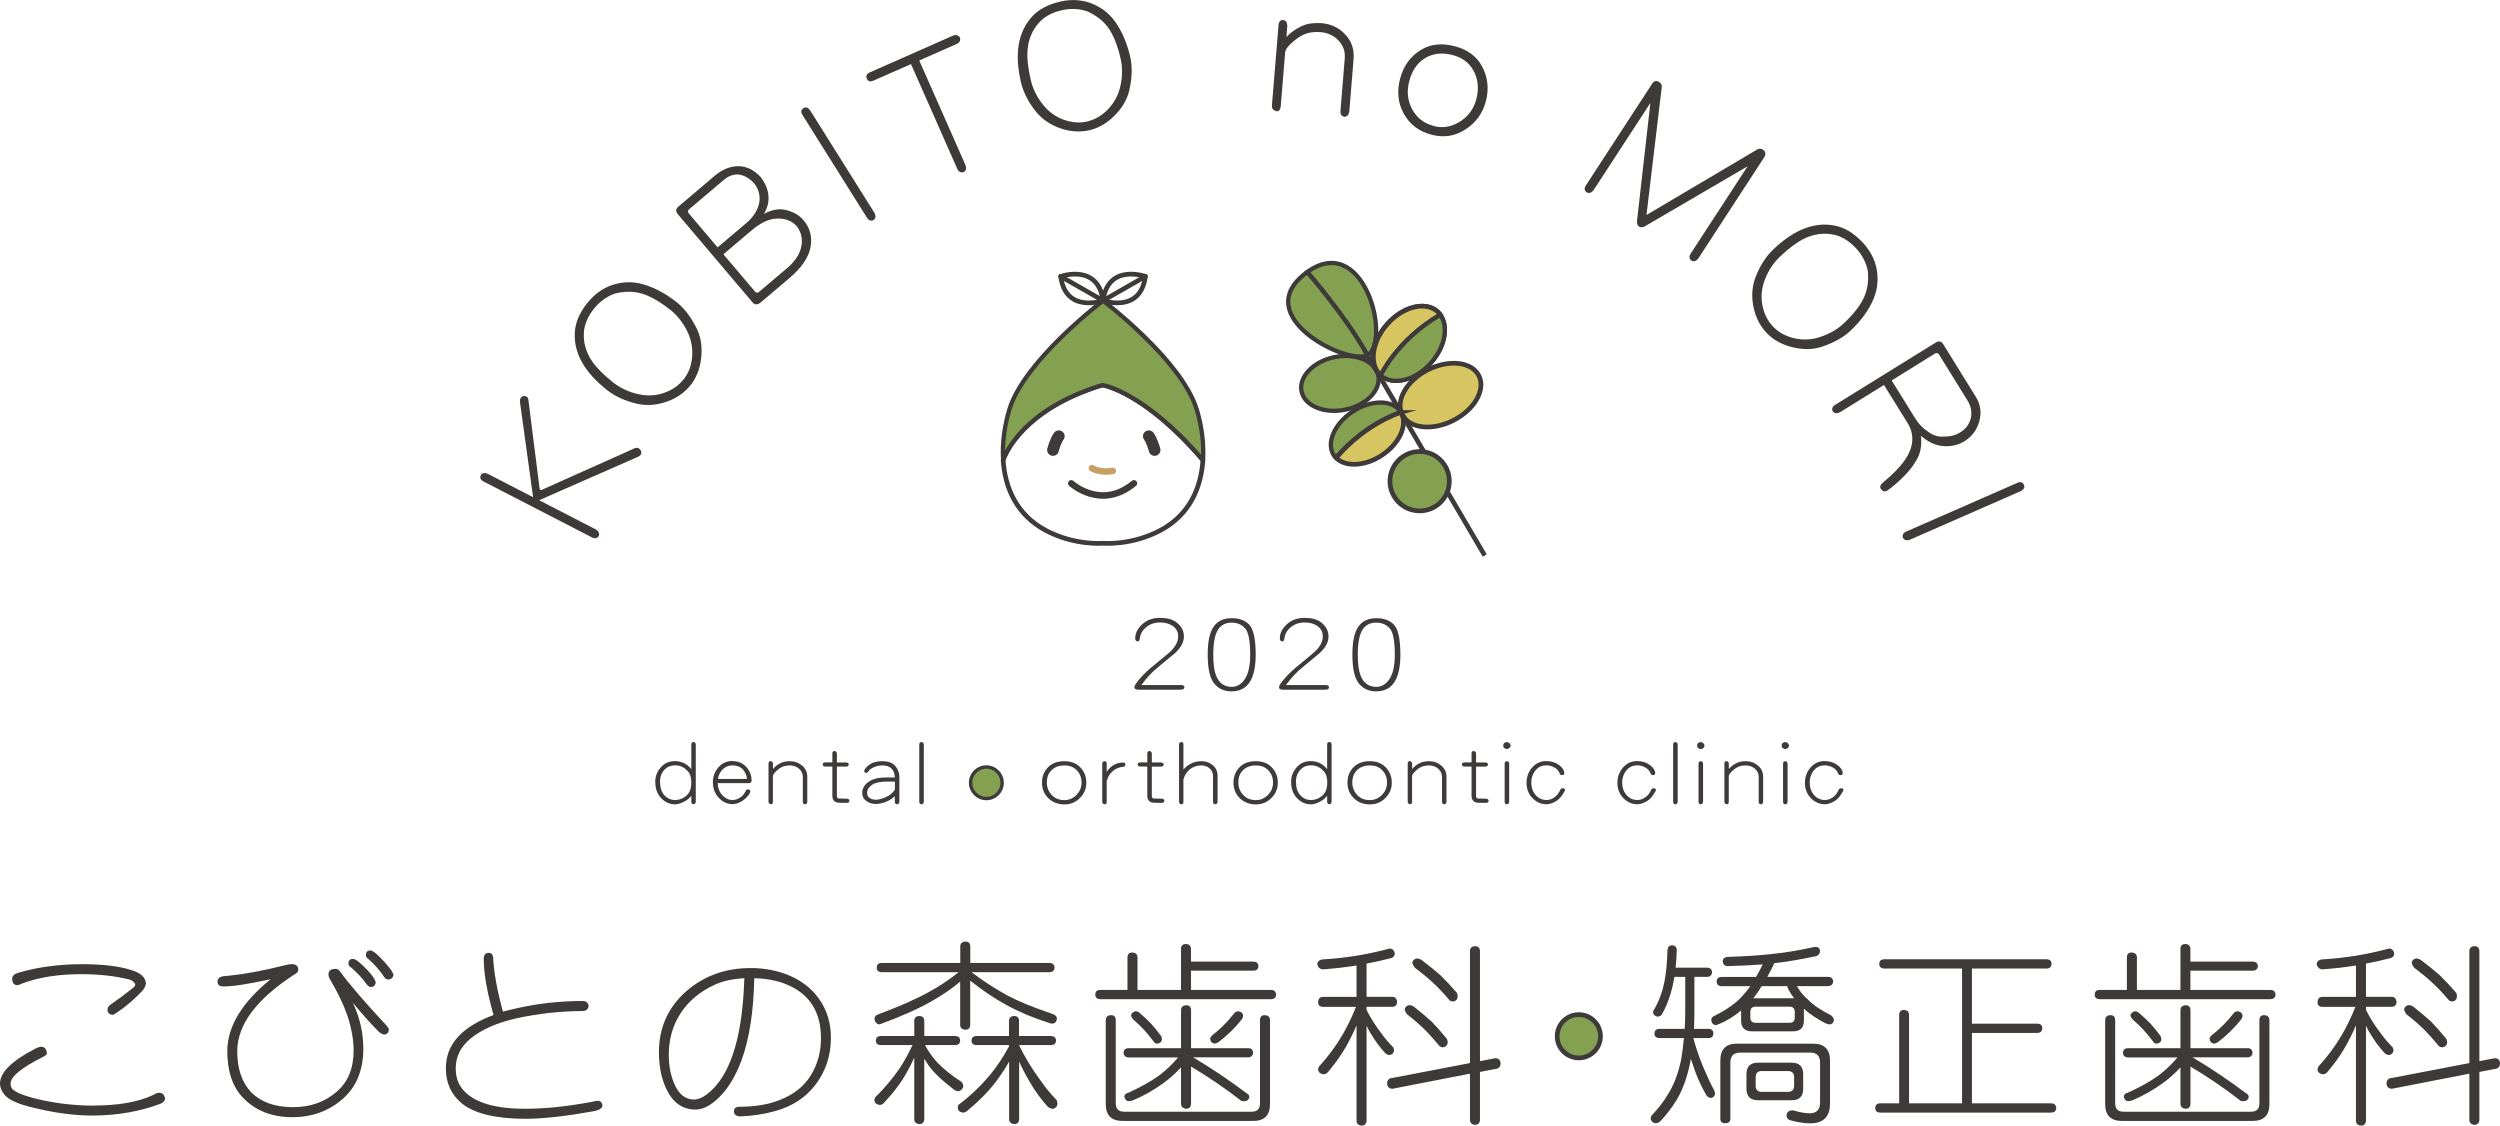 <?xml version="1.0" encoding="UTF-8"?>
<svg id="_レイヤー_2" data-name="レイヤー 2" xmlns="http://www.w3.org/2000/svg" viewBox="0 0 314.11 141.43">
  <defs>
    <style>
      .cls-1, .cls-2, .cls-3, .cls-4, .cls-5, .cls-6 {
        stroke-miterlimit: 10;
      }

      .cls-1, .cls-2, .cls-3, .cls-4, .cls-5, .cls-6, .cls-7, .cls-8, .cls-9, .cls-10, .cls-11 {
        stroke: #3e3a39;
      }

      .cls-1, .cls-5, .cls-6, .cls-7 {
        stroke-width: .59px;
      }

      .cls-1, .cls-12, .cls-8, .cls-9, .cls-10 {
        fill: none;
      }

      .cls-13 {
        fill: #3e3a39;
      }

      .cls-2 {
        stroke-width: .43px;
      }

      .cls-2, .cls-3, .cls-4, .cls-5, .cls-11 {
        fill: #84a152;
      }

      .cls-3, .cls-11 {
        stroke-width: .54px;
      }

      .cls-4 {
        stroke-width: .54px;
      }

      .cls-6, .cls-7 {
        fill: #d6c560;
      }

      .cls-12 {
        stroke: #c9a063;
      }

      .cls-12, .cls-7, .cls-8, .cls-9, .cls-10, .cls-11 {
        stroke-linecap: round;
        stroke-linejoin: round;
      }

      .cls-12, .cls-9 {
        stroke-width: .82px;
      }

      .cls-8 {
        stroke-width: .59px;
      }

      .cls-10 {
        stroke-width: 1.47px;
      }
    </style>
  </defs>
  <g id="_レイヤー_1-2" data-name="レイヤー 1">
    <g>
      <g>
        <path class="cls-13" d="M148.38,86.66h-5.31c-.36,0-.54-.11-.54-.33,0-.19.25-.57.76-1.15.5-.57,1.1-1.13,1.8-1.68.36-.3.9-.75,1.62-1.34.88-.72,1.32-1.45,1.32-2.19,0-.58-.23-1.02-.71-1.34-.42-.28-.94-.42-1.58-.42-.67,0-1.25.2-1.74.6-.44.36-.71.81-.78,1.34-.04.3-.12.44-.22.44-.24,0-.37-.13-.37-.37,0-.66.3-1.25.89-1.79.58-.53,1.32-.8,2.22-.8s1.6.19,2.08.57c.62.48.93,1.07.93,1.76,0,.45-.14.89-.43,1.31-.28.41-.64.79-1.1,1.13-.37.31-.95.79-1.72,1.43-.69.54-1.39,1.29-2.1,2.24h4.99c.28,0,.42.09.42.28s-.14.3-.42.3Z"/>
        <path class="cls-13" d="M154.75,86.87c-.9,0-1.61-.31-2.15-.94-.57-.65-.86-1.87-.86-3.66s.28-2.94.84-3.66c.48-.62,1.21-.94,2.18-.94.91,0,1.62.25,2.15.76.57.55.86,1.83.86,3.83,0,3.07-1.01,4.6-3.02,4.6ZM156.44,78.95c-.43-.48-.99-.72-1.68-.72-.77,0-1.34.29-1.72.88-.4.62-.6,1.67-.6,3.16,0,1.12.11,1.98.34,2.58.37.97,1.03,1.45,1.98,1.45.59,0,1.1-.26,1.51-.79.54-.67.81-1.75.81-3.24,0-1.73-.21-2.84-.64-3.32Z"/>
        <path class="cls-13" d="M166.55,86.66h-5.31c-.36,0-.54-.11-.54-.33,0-.19.25-.57.76-1.15.5-.57,1.11-1.13,1.8-1.68.36-.3.9-.75,1.62-1.34.88-.72,1.32-1.45,1.32-2.19,0-.58-.23-1.02-.71-1.34-.42-.28-.94-.42-1.58-.42-.67,0-1.25.2-1.74.6-.44.36-.71.81-.78,1.34-.04.3-.12.44-.22.44-.24,0-.37-.13-.37-.37,0-.66.3-1.25.89-1.79.58-.53,1.32-.8,2.22-.8s1.6.19,2.08.57c.62.48.93,1.07.93,1.76,0,.45-.14.89-.43,1.31-.28.41-.64.79-1.1,1.13-.37.31-.95.79-1.72,1.43-.69.54-1.39,1.29-2.1,2.24h4.99c.28,0,.42.09.42.28s-.14.3-.42.3Z"/>
        <path class="cls-13" d="M172.93,86.87c-.9,0-1.61-.31-2.15-.94-.57-.65-.86-1.87-.86-3.66s.28-2.94.84-3.66c.48-.62,1.21-.94,2.18-.94.91,0,1.62.25,2.15.76.57.55.86,1.83.86,3.83,0,3.07-1.01,4.6-3.02,4.6ZM174.61,78.95c-.43-.48-.99-.72-1.69-.72-.77,0-1.34.29-1.72.88-.4.62-.6,1.67-.6,3.16,0,1.12.11,1.98.34,2.58.37.97,1.03,1.45,1.98,1.45.59,0,1.1-.26,1.52-.79.54-.67.81-1.75.81-3.24,0-1.73-.21-2.84-.64-3.32Z"/>
      </g>
      <g>
        <ellipse class="cls-3" cx="177.05" cy="43.16" rx="5.37" ry="3.67" transform="translate(27.11 146.73) rotate(-48.34)"/>
        <ellipse class="cls-3" cx="168.35" cy="48.16" rx="4.92" ry="3.37" transform="translate(-6.26 35.03) rotate(-11.66)"/>
        <ellipse class="cls-6" cx="181" cy="49.65" rx="5.4" ry="3.56" transform="translate(-2.85 87.42) rotate(-26.95)"/>
        <g>
          <path class="cls-3" d="M171.8,44.63c.06-.03.15-.05.2-.1,2.69-2.51-.84-15.33-7.75-10.35h0s5.01,5.77,7.55,10.44Z"/>
          <path class="cls-3" d="M171.8,44.63c-2.54-4.67-7.55-10.44-7.55-10.44h0s-.03.02-.05.03c-7.5,5.48,5.19,11.73,7.6,10.41Z"/>
        </g>
        <g>
          <path class="cls-7" d="M180.62,39.15c-1.52-1.35-4.34-.65-6.31,1.57-1.97,2.21-2.34,5.1-.82,6.45,0,0,2.04-4.44,7.48-7.61-.11-.15-.21-.29-.35-.42Z"/>
          <path class="cls-11" d="M179.79,45.6c1.79-2.01,2.24-4.57,1.17-6.04-5.45,3.16-7.48,7.61-7.48,7.61,1.52,1.35,4.34.65,6.31-1.57Z"/>
        </g>
        <g>
          <path class="cls-4" d="M176.01,51.81s-.02-.05-.03-.08c-.99-1.53-3.68-1.54-6-.03-2.32,1.51-3.39,3.97-2.4,5.5.08.12.19.22.29.32,3.76-4.38,7.97-5.66,8.15-5.71Z"/>
          <path class="cls-6" d="M173.58,57.23c2.28-1.49,3.35-3.89,2.44-5.42-.17.05-4.39,1.34-8.15,5.71,1.15,1.18,3.58,1.09,5.71-.29Z"/>
        </g>
        <line class="cls-1" x1="171.8" y1="44.64" x2="186.55" y2="69.8"/>
        <circle class="cls-5" cx="178.37" cy="60.46" r="3.73"/>
      </g>
      <g>
        <path class="cls-13" d="M60.41,59.71c.15-.29.43-.35.85-.19l5.72,2.95-1.64-11.88c-.03-.23-.02-.39.02-.47.19-.37.46-.46.8-.29.13.07.21.21.23.42l1.4,11.08c.02.13.05.2.11.23.07.03.15.02.25-.05l11.53-5.16c.2-.1.38-.11.55-.04.34.24.43.52.28.82-.13.15-.27.25-.43.3l-12.34,5.42,7.14,3.68c.33.22.45.49.36.81-.21.31-.5.37-.87.18l-13.61-7.02c-.39-.2-.51-.47-.34-.8Z"/>
        <path class="cls-13" d="M73.75,38.13c1.09-1.4,2.45-2.25,4.05-2.55.95-.18,1.88-.15,2.81.09,1.47.38,2.93,1.14,4.37,2.27.97.76,1.81,1.85,2.53,3.28.57,1.12.76,2.43.57,3.91-.16,1.26-.59,2.34-1.28,3.22-.72.92-1.67,1.6-2.85,2.05-1.34.51-2.65.62-3.94.32-1.46-.34-2.7-.9-3.72-1.7-2.84-2.23-4.2-4.63-4.07-7.22.06-1.23.57-2.46,1.53-3.68ZM85.9,47.66c.63-.8.99-1.77,1.07-2.91.07-1.09-.13-2.11-.59-3.06-.56-1.15-1.29-2.08-2.17-2.77-1.44-1.13-2.72-1.83-3.83-2.1-1-.24-2.05-.21-3.17.08-1.03.38-1.89,1.02-2.6,1.91-.78.99-1.19,1.99-1.25,3-.07,1.26.27,2.45,1.02,3.56.57.84,1.45,1.73,2.66,2.68.92.72,1.98,1.21,3.18,1.48,1.14.25,2.23.19,3.28-.19,1-.36,1.79-.92,2.39-1.68Z"/>
        <path class="cls-13" d="M89.78,22.1c.96-.81,1.95-1.22,2.98-1.22,1.03,0,1.97.46,2.82,1.37.59.78.91,1.57.97,2.35.07.77-.12,1.53-.57,2.28.94-.51,1.8-.69,2.58-.53,1.02.2,1.82.64,2.4,1.32.83.98,1.12,2.12.87,3.43-.26,1.29-1.14,2.57-2.63,3.83l-3.71,3.14c-.37.25-.68.23-.94-.08l-9.38-11.07c-.3-.35-.28-.67.06-.96l4.55-3.86ZM90.15,31.09l3.56-3.01c.86-.73,1.4-1.52,1.63-2.37.25-.97.04-1.88-.62-2.73-1.3-1.28-2.57-1.4-3.81-.35l-4.32,3.66c-.19.16-.21.34-.04.53l3.62,4.27ZM98.85,33.73c1.03-.87,1.64-1.79,1.83-2.75s0-1.82-.59-2.58c-.61-.65-1.42-.96-2.43-.94-1,.01-2.07.51-3.22,1.48l-3.55,3.01,3.96,4.67c.16.19.34.21.53.04l3.47-2.94Z"/>
        <path class="cls-13" d="M100.96,13.58c.28-.17.55-.08.82.27l8.1,12.91c.18.37.15.67-.1.88-.35.17-.63.07-.85-.28l-8.1-12.91c-.24-.38-.19-.67.13-.87Z"/>
        <path class="cls-13" d="M119.76,4.48c.35-.16.64-.07.86.25.08.37-.05.63-.41.79l-4.71,2.08,5.82,13.17c.13.4.05.68-.23.85-.37.11-.64-.02-.81-.4l-5.82-13.17-4.71,2.08c-.41.18-.68.1-.83-.24-.16-.35-.03-.62.38-.8l10.45-4.62Z"/>
        <path class="cls-13" d="M133.14.21c1.73-.4,3.31-.21,4.75.56.85.46,1.56,1.07,2.13,1.83.9,1.22,1.56,2.72,1.98,4.51.28,1.2.25,2.58-.09,4.14-.26,1.23-.93,2.37-2.01,3.41-.92.88-1.93,1.45-3.02,1.7-1.14.26-2.31.2-3.51-.19-1.36-.44-2.45-1.18-3.27-2.22-.93-1.18-1.54-2.4-1.83-3.65-.82-3.52-.36-6.24,1.36-8.17.82-.92,1.99-1.55,3.5-1.91ZM136.63,15.25c.99-.23,1.88-.76,2.66-1.6.74-.81,1.22-1.73,1.46-2.75.29-1.25.3-2.42.05-3.52-.41-1.79-.97-3.13-1.66-4.03-.63-.81-1.47-1.45-2.52-1.92-1.04-.35-2.11-.4-3.22-.14-1.23.28-2.18.8-2.85,1.55-.84.94-1.33,2.08-1.44,3.41-.09,1.01.05,2.26.39,3.76.26,1.14.78,2.19,1.55,3.15.73.91,1.62,1.55,2.68,1.91,1.01.34,1.98.41,2.91.19Z"/>
        <path class="cls-13" d="M161.24,2.53c.32.03.49.27.5.73l-.11,1.39c.52-.57,1.17-1.02,1.94-1.38.69-.31,1.51-.43,2.46-.36,1.21.1,2.21.57,3,1.43.79.84,1.14,1.86,1.04,3.07l-.54,6.63c-.08.41-.28.62-.61.64-.37-.07-.53-.32-.5-.73l.54-6.63c.07-.87-.2-1.63-.82-2.27-.59-.6-1.33-.93-2.21-1.01-1.11-.09-2.04.14-2.82.7-1.06.76-1.61,1.38-1.64,1.87l-.55,6.72c-.03.41-.19.63-.48.65-.45-.08-.66-.33-.63-.74l.83-10.08c.04-.46.24-.67.61-.64Z"/>
        <path class="cls-13" d="M182.78,5.81c1.57.41,2.7,1.22,3.38,2.44.77,1.38.95,2.87.53,4.47-.4,1.53-1.26,2.71-2.58,3.55-1.3.84-2.71,1.06-4.23.66-1.59-.41-2.75-1.29-3.49-2.63-.74-1.32-.9-2.79-.48-4.39.42-1.62,1.29-2.83,2.6-3.63,1.2-.74,2.63-.9,4.27-.47ZM180.16,15.84c1.17.31,2.32.08,3.43-.66.96-.65,1.6-1.57,1.91-2.76.34-1.32.21-2.51-.39-3.59-.54-.97-1.41-1.61-2.62-1.92-1.27-.33-2.41-.21-3.4.37-.99.58-1.67,1.56-2.03,2.93-.33,1.26-.21,2.43.37,3.51.57,1.08,1.48,1.79,2.73,2.11Z"/>
        <path class="cls-13" d="M208.48,10.32c.24.15.34.36.31.62l-1.92,16.07,13.93-8.24c.23-.13.47-.12.71.04.32.21.38.51.18.91l-8.32,12.77c-.26.32-.54.41-.84.27-.3-.25-.33-.54-.11-.89l7.15-10.97-12.95,7.56c-.27.12-.5.12-.69,0-.17-.11-.26-.32-.26-.62l1.69-14.9-7.15,10.97c-.26.32-.55.41-.86.26-.29-.24-.32-.53-.09-.88l8.32-12.77c.24-.37.54-.44.9-.21Z"/>
        <path class="cls-13" d="M233.97,30.39c1.22,1.29,1.87,2.75,1.93,4.38.04.96-.13,1.89-.49,2.77-.59,1.4-1.55,2.73-2.88,3.99-.89.85-2.1,1.52-3.61,2.03-1.19.4-2.51.4-3.96,0-1.23-.34-2.23-.92-3-1.74-.81-.85-1.34-1.89-1.62-3.12-.31-1.4-.22-2.72.26-3.95.55-1.4,1.29-2.54,2.22-3.43,2.62-2.49,5.19-3.48,7.73-2.97,1.21.24,2.35.92,3.42,2.05ZM222.77,41.03c.7.74,1.61,1.23,2.72,1.48,1.07.23,2.11.18,3.11-.14,1.22-.39,2.24-.97,3.06-1.74,1.33-1.26,2.21-2.42,2.63-3.48.38-.95.51-2,.38-3.15-.22-1.07-.73-2.02-1.51-2.85-.87-.91-1.79-1.47-2.78-1.67-1.24-.25-2.46-.09-3.67.49-.91.44-1.92,1.19-3.04,2.25-.85.81-1.49,1.78-1.93,2.93-.42,1.09-.51,2.18-.29,3.27.21,1.04.65,1.91,1.32,2.61Z"/>
        <path class="cls-13" d="M248.26,49.87c.58.94.73,1.96.43,3.05-.29,1.08-.91,1.92-1.86,2.51-.82.51-1.74.71-2.75.61-.95-.09-1.85-.52-2.73-1.29.13,1.12-.02,2.09-.48,2.93-.42.75-.93,1.43-1.53,2.04-.85.85-1.57,1.48-2.17,1.89-.34.23-.63.16-.86-.2-.16-.25-.05-.52.3-.81,1.21-.99,2.11-1.92,2.7-2.77,1.15-1.65,1.27-3.21.36-4.69l-2.96-4.77-5.55,3.44c-.38.18-.67.14-.88-.11-.16-.34-.06-.62.29-.83l12.64-7.83c.39-.24.7-.17.94.2l4.1,6.62ZM237.67,47.79l2.96,4.77c.43.69.95,1.24,1.57,1.64.62.49,1.29.71,2.02.65.75.02,1.4-.13,1.96-.46.76-.43,1.23-1.04,1.43-1.82.18-.77.04-1.53-.42-2.27l-3.56-5.75c-.13-.21-.31-.25-.52-.12l-5.43,3.37Z"/>
        <path class="cls-13" d="M254.3,60.93c.13.3,0,.56-.39.77l-13.96,6.12c-.4.13-.68.05-.85-.23-.11-.37.02-.64.4-.8l13.96-6.12c.41-.18.69-.09.84.26Z"/>
      </g>
      <g>
        <g>
          <g>
            <path class="cls-8" d="M138.59,37.77c-.63-4.71-5.32-3.04-5.32-3.04.63,4.71,5.32,3.04,5.32,3.04Z"/>
            <line class="cls-8" x1="138.59" y1="37.77" x2="133.27" y2="34.73"/>
          </g>
          <g>
            <path class="cls-8" d="M138.59,37.77c.63-4.71,5.32-3.04,5.32-3.04-.63,4.71-5.32,3.04-5.32,3.04Z"/>
            <line class="cls-8" x1="138.59" y1="37.77" x2="143.91" y2="34.73"/>
          </g>
        </g>
        <path class="cls-1" d="M138.6,48.39c-.35.01-1.57.47-1.89.59-8.98,3.31-10.66,8.78-10.67,8.83.23,3.53,1.72,6.89,5.33,8.82,3.64,1.94,7.17,1.63,7.22,1.63.05,0,3.58.31,7.22-1.63,3.61-1.93,5.1-5.29,5.33-8.82-7.32-8.56-12.55-9.42-12.55-9.42Z"/>
        <path class="cls-11" d="M150.38,51.51c-1.82-6.15-11.59-13.58-11.79-13.73h0s0,0,0,0c0,0,0,0,0,0h0c-.2.16-9.97,7.59-11.79,13.74-.58,1.97-.9,4.16-.76,6.29.01-.05,1.69-5.52,10.67-8.83.32-.12,1.55-.57,1.89-.59,0,0,5.23.86,12.55,9.42.14-2.13-.18-4.32-.76-6.29Z"/>
        <path class="cls-9" d="M134.6,60.73s3.72,3.43,7.87,0"/>
        <path class="cls-12" d="M137.19,58.82s.89.63,2.63.35"/>
        <path class="cls-10" d="M133.03,54.81s-.36.41-.73,1.73"/>
        <path class="cls-10" d="M144.34,54.81s.36.41.73,1.73"/>
      </g>
      <g>
        <g>
          <path class="cls-13" d="M5.18,131.52c.43,0,.67.29.71.86-.03.13-.2.27-.49.42-2.71,1.35-4.07,2.47-4.07,3.35,0,.41.16.71.49.89.59.41,1.74.81,3.45,1.18,2.04.44,4.08.67,6.14.69,3.37.02,6-.44,7.89-1.36.26-.16.49-.25.69-.25.41,0,.67.25.76.74-.07.3-.26.51-.59.64-2.58.97-5.38,1.46-8.38,1.48-2.25.02-4.68-.29-7.27-.91-2.19-.48-3.53-1.08-4.02-1.8-.33-.44-.49-.88-.49-1.31,0-1.38,1.46-2.84,4.39-4.36.35-.18.61-.27.79-.27ZM10.18,121.14c2.71,0,4.82.25,6.31.74,1.17.35,1.78.9,1.85,1.68-.05.31-.19.61-.42.89-.97,1.05-2.06,1.99-3.28,2.81-.08.05-.23.13-.44.25-.46-.03-.69-.25-.69-.64,0-.21.09-.4.27-.57,1.1-.77,2.05-1.47,2.84-2.1.25-.16.37-.34.37-.52-.07-.25-.29-.44-.67-.59-1.79-.46-3.84-.69-6.14-.69-2.86,0-5.33.39-7.42,1.18-.26.13-.44.2-.54.2-.46,0-.69-.27-.69-.81,0-.35.25-.59.74-.74,2.45-.72,5.09-1.08,7.91-1.08Z"/>
          <path class="cls-13" d="M36.69,121.14c.53,0,.79.26.79.76-.03.21-.22.41-.57.59-4.73,3.09-7.1,6.29-7.1,9.59,0,2.22.59,3.94,1.77,5.18,1.2,1.2,2.91,1.82,5.13,1.85,2.2.02,4.06-.62,5.57-1.92,1.43-1.22,2.15-2.95,2.15-5.2,0-1.33-.26-2.8-.79-4.41-.48-1.38-1.22-2.92-2.22-4.61-.1-.2-.15-.37-.15-.52,0-.48.3-.72.91-.72.21,0,.41.13.59.39,1.12,1.55,3.07,3.81,5.84,6.78.16.21.25.37.25.47-.03.39-.24.6-.62.62-.21-.05-.44-.17-.67-.37-1-1.02-2.09-2.23-3.25-3.65.89,1.87,1.33,3.8,1.33,5.77,0,2.68-.85,4.77-2.54,6.29-1.76,1.56-3.9,2.34-6.41,2.34s-4.63-.82-6.19-2.47c-1.3-1.36-1.95-3.3-1.95-5.82,0-3.09,1.82-6.11,5.45-9.05-2.84.62-4.83.93-5.97.91-.48,0-.71-.21-.71-.64,0-.33.22-.54.67-.64,2.3-.18,5-.67,8.09-1.45.2-.05.39-.07.59-.07ZM44.35,120.48c.33,0,.94.48,1.85,1.45.62.66.96,1.17,1.01,1.53-.05.33-.24.52-.57.57-.26-.05-.44-.16-.54-.32-.58-.82-1.27-1.56-2.07-2.22-.16-.08-.25-.23-.25-.44,0-.38.19-.57.57-.57ZM46.55,119.42c.31,0,.93.52,1.85,1.55.64.71.99,1.22,1.04,1.53-.07.33-.26.52-.57.57-.26,0-.45-.09-.57-.27-.53-.82-1.21-1.6-2.05-2.34-.18-.08-.27-.24-.27-.47,0-.38.19-.57.57-.57Z"/>
          <path class="cls-13" d="M61.39,119.71c.31,0,.5.18.57.54.08,1.87.49,4.16,1.23,6.85.31-.08.82-.21,1.53-.37,2.76-.64,5.59-.96,8.48-.96.44,0,.7.21.76.62-.07.43-.32.64-.76.64-2.81.02-5.57.32-8.28.91-2.48.56-4.41,1.41-5.79,2.54-1.25,1.04-1.87,2.28-1.87,3.75s.53,2.51,1.58,3.33c1.48,1.17,3.85,1.75,7.1,1.75,2.55,0,5.33-.29,8.36-.86l.76-.15c.39,0,.61.21.64.64-.08.33-.44.55-1.06.67-3.44.62-6.29.95-8.56.96-3.76,0-6.44-.64-8.04-1.92-1.35-1.12-2.02-2.59-2.02-4.41,0-2.37,1.23-4.25,3.7-5.65.64-.38,1.41-.73,2.29-1.06-.82-2.88-1.23-5.23-1.23-7.05,0-.51.21-.76.62-.76Z"/>
          <path class="cls-13" d="M94.31,121.63c1.71,0,3.3.3,4.76.89,1.61.67,2.88,1.65,3.8,2.93,1.02,1.41,1.53,3.06,1.53,4.93,0,2.28-.67,4.28-2,5.99-1.22,1.56-2.88,2.64-5,3.23-1.4.39-2.88.62-4.44.67-.49-.05-.74-.26-.74-.62,0-.39.21-.59.64-.59,1.96,0,3.65-.28,5.08-.84,1.77-.69,3.07-1.71,3.9-3.06.89-1.41,1.32-3.01,1.31-4.78-.02-3.25-1.43-5.47-4.24-6.66-1.2-.51-2.58-.78-4.14-.81-.08,4.14-.61,7.56-1.58,10.26-.84,2.27-1.94,3.98-3.3,5.13-.89.76-1.74,1.13-2.56,1.11-1.59-.02-2.79-.87-3.6-2.56-.62-1.31-.94-2.86-.94-4.64,0-3.12,1.17-5.7,3.5-7.72,2.22-1.91,4.9-2.86,8.04-2.86ZM87.21,138.15c.67,0,1.45-.43,2.32-1.28,2.45-2.43,3.78-7.08,3.99-13.96-1.51.08-2.77.36-3.77.84-1.82.84-3.24,2.03-4.24,3.57-.99,1.51-1.48,3.25-1.48,5.2,0,1.31.21,2.49.64,3.53.56,1.4,1.41,2.1,2.54,2.1Z"/>
          <path class="cls-13" d="M131.91,120.99c.36.02.56.21.59.59-.03.36-.23.55-.59.57h-9.84c1.45,1.1,2.97,2.09,4.56,2.96,1.35.71,3.17,1.45,5.47,2.24.43.12.66.31.69.59-.02.43-.21.65-.59.67-.15,0-.31-.04-.49-.12-1.94-.61-3.72-1.36-5.35-2.27-1.45-.79-2.93-1.79-4.46-3.01v5.6c-.02.36-.21.55-.57.57-.44-.02-.67-.21-.69-.57v-5.47c-.97.82-2.09,1.59-3.35,2.32-1.68.99-3.83,1.96-6.46,2.93-.18.08-.31.12-.39.12-.26-.03-.45-.23-.57-.59,0-.36.16-.58.47-.67,2.73-1.02,4.85-1.96,6.36-2.81,1.33-.72,2.58-1.55,3.75-2.49h-9.71c-.38-.02-.58-.21-.59-.57.02-.38.21-.58.59-.59h9.91v-2.12c.02-.36.25-.55.69-.57.36.02.55.21.57.57v2.12h10.01ZM120.07,130.17c.36.02.55.21.57.57-.02.36-.21.55-.57.57h-3.85c.44.81.95,1.53,1.53,2.17.84.87,1.87,1.69,3.08,2.47.13.16.2.35.2.57-.08.31-.28.51-.59.59-.21,0-.4-.07-.57-.2-1.55-1.18-2.63-2.22-3.25-3.11-.16-.25-.33-.51-.49-.79v7.64c-.03.36-.23.56-.59.59-.43-.03-.65-.23-.67-.59v-7.77c-.26.58-.53,1.12-.81,1.63-.72,1.35-1.71,2.69-2.96,4.02-.18.2-.37.3-.57.3-.41-.05-.63-.24-.67-.57,0-.08.03-.21.1-.39,1.17-1.13,2.2-2.37,3.11-3.7.56-.85,1.08-1.81,1.58-2.86h-4.02c-.38-.02-.58-.21-.59-.57.02-.36.21-.55.59-.57h4.24v-1.95c.02-.36.24-.55.67-.57.36.02.56.21.59.57v1.95h3.94ZM132.1,130.17c.36.02.56.21.59.57-.03.36-.23.55-.59.57h-4.04v.07c.79,1.59,1.71,3.09,2.76,4.49.48.71,1.13,1.5,1.97,2.39.05.2.07.35.07.47-.05.33-.24.53-.57.59-.25-.02-.47-.11-.67-.3-.84-.92-1.59-1.95-2.24-3.08-.48-.81-.92-1.66-1.33-2.56v7.27c-.02.36-.21.56-.57.59-.43-.03-.66-.23-.69-.59v-7.27c-.41.74-.85,1.42-1.31,2.05-.95,1.36-2.25,2.73-3.9,4.09-.18.18-.37.27-.57.27-.41-.03-.63-.22-.67-.57,0-.08.02-.21.07-.39,1.5-1.13,2.8-2.37,3.92-3.7.89-1.07,1.7-2.28,2.44-3.65v-.17h-4.14c-.36-.02-.55-.21-.57-.57.02-.36.21-.55.57-.57h4.14v-1.95c.02-.36.25-.55.69-.57.36.02.55.21.57.57v1.95h4.04Z"/>
          <path class="cls-13" d="M148.97,118.6c.41.02.63.21.67.57v1.65h7.89c.36.02.56.21.59.57-.03.36-.23.55-.59.57h-7.89v2.42h10.11c.36.02.56.21.59.59-.03.36-.23.55-.59.57h-21.57c-.36-.02-.55-.21-.57-.57.02-.38.21-.58.57-.59h3.48v-4.14c.02-.36.21-.55.57-.57.43.02.66.21.69.57v4.14h5.47v-5.2c.02-.36.21-.55.59-.57ZM139.62,127.55c.38,0,.57.22.57.67v10.4c0,.71.35,1.06,1.06,1.06h16c.71,0,1.06-.35,1.06-1.06v-10.4c0-.44.19-.67.57-.67.46,0,.69.22.69.67v10.5c0,1.41-.71,2.12-2.12,2.12h-16.4c-1.41,0-2.12-.71-2.12-2.12v-10.5c0-.44.23-.67.69-.67ZM156.86,131.69c.36.02.56.21.59.57-.03.36-.23.56-.59.59h-6.95c2.3,1.36,4.55,2.88,6.76,4.54.2.1.3.25.3.47-.07.28-.23.44-.49.49h-.47c-2.1-1.63-4.22-3.07-6.36-4.34v4.71c-.02.36-.21.56-.57.59-.44-.03-.67-.23-.69-.59v-4.61c-.66.72-1.41,1.39-2.24,2-1.27.9-2.54,1.62-3.82,2.15-.25.07-.44.1-.57.1-.28-.07-.44-.26-.49-.59.03-.26.2-.42.49-.47,1.56-.71,2.85-1.43,3.87-2.17.87-.66,1.67-1.41,2.39-2.27h-6.26c-.38-.03-.58-.23-.59-.59.02-.36.21-.55.59-.57h6.63v-4.81c.02-.38.25-.57.69-.59.36.02.55.21.57.59v4.81h7.22ZM142.71,127.06c.16,0,.32.07.47.2.59.51,1.08.96,1.45,1.36.39.43.81.95,1.26,1.55.07.15.1.3.1.47-.05.28-.25.44-.59.49-.21,0-.37-.1-.47-.3-.41-.54-.8-1.01-1.16-1.41-.35-.38-.8-.81-1.36-1.31-.2-.21-.3-.4-.3-.57.08-.26.28-.43.59-.49ZM155.6,127.06c.33.05.53.21.59.49,0,.23-.07.42-.2.57-.84,1.05-1.8,1.99-2.88,2.81-.18.12-.35.18-.49.2-.35-.05-.53-.25-.57-.59,0-.15.09-.3.27-.47,1-.77,1.91-1.68,2.71-2.71.15-.2.34-.3.57-.3Z"/>
          <path class="cls-13" d="M174.58,119.17c.39.02.62.24.67.67-.05.35-.27.54-.67.59-.94.25-1.9.46-2.88.64v4.17h3.25c.36.02.56.25.59.69-.03.36-.23.55-.59.57h-3.25v.39c.54,1.08,1.19,2.1,1.95,3.06.34.49.81,1.04,1.41,1.65.07.16.1.3.1.39-.05.33-.24.52-.57.57-.21,0-.41-.1-.59-.3-.61-.66-1.15-1.38-1.63-2.17-.25-.38-.47-.78-.67-1.21v11.96c-.03.36-.23.56-.59.59-.43-.03-.65-.23-.67-.59v-12.01c-.23.56-.48,1.08-.74,1.58-.69,1.43-1.64,2.85-2.83,4.27-.18.2-.37.3-.57.3-.41-.05-.64-.25-.69-.59,0-.07.03-.19.1-.37,1.12-1.22,2.1-2.53,2.93-3.94.62-1.05,1.2-2.24,1.73-3.57h-4.17c-.38-.02-.58-.21-.59-.57.02-.44.21-.67.59-.69h4.24v-3.94c-1.35.21-2.76.38-4.24.49-.39-.05-.62-.28-.69-.69.05-.33.28-.52.69-.57,2.86-.16,5.65-.62,8.38-1.36ZM187.87,132.95c.43.02.65.24.67.67-.02.43-.24.66-.67.69l-1.92.37v6.06c-.03.36-.23.56-.59.59-.43-.03-.65-.23-.67-.59v-5.84l-9.74,1.9c-.43-.03-.65-.25-.67-.67.02-.44.24-.67.67-.69l9.74-1.87v-14.1c.02-.38.24-.58.67-.59.36.02.56.21.59.59v13.86l1.92-.37ZM177.07,126.29c.2,0,.39.07.59.2.89.71,1.63,1.33,2.22,1.87.59.61,1.23,1.33,1.92,2.17.07.16.1.33.1.49-.05.33-.25.52-.59.57-.25,0-.44-.1-.57-.3-.64-.77-1.24-1.44-1.8-2-.56-.54-1.27-1.16-2.15-1.85-.2-.26-.29-.48-.29-.67.07-.26.25-.43.57-.49ZM178.04,120.43c.2,0,.39.07.59.2.95.72,1.74,1.36,2.37,1.92.64.62,1.33,1.36,2.07,2.22.05.15.07.3.07.47-.03.35-.22.54-.57.59-.25,0-.44-.1-.57-.3-.67-.79-1.32-1.47-1.95-2.05-.59-.56-1.36-1.19-2.29-1.9-.2-.26-.3-.49-.3-.69.07-.25.25-.4.57-.47Z"/>
          <path class="cls-13" d="M210.09,118.77c.36.02.56.21.59.59-.03.81-.08,1.54-.15,2.22h3.99c.36.02.56.21.59.57-.03.36-.23.56-.59.59h-1.63v4.31c0,.79-.02,1.53-.05,2.22h1.87c.36.02.55.21.57.59-.02.36-.21.55-.57.57h-1.95v.02c.43,1.56.95,3.02,1.58,4.39.25.62.59,1.34,1.04,2.15.07.2.1.35.1.47-.05.28-.21.44-.47.49-.23,0-.43-.1-.59-.3-.49-.84-.94-1.76-1.33-2.76-.21-.58-.43-1.19-.64-1.85-.36,2.02-.95,3.73-1.77,5.13-.62,1.02-1.33,1.94-2.12,2.76-.18.13-.38.2-.59.2-.33-.07-.52-.25-.57-.57,0-.2.07-.36.2-.49.79-.85,1.41-1.65,1.85-2.39.81-1.22,1.4-2.74,1.78-4.56.15-.9.26-1.8.34-2.69h-3.11c-.38-.02-.58-.21-.59-.57.02-.38.21-.58.59-.59h3.21c.05-.74.07-1.48.07-2.22v-4.31h-1.36c-.08.41-.16.79-.22,1.13-.33,1.43-.8,2.65-1.41,3.67-.15.12-.31.18-.49.2-.31-.07-.5-.23-.57-.49.02-.2.07-.35.17-.47.58-.99,1-2.12,1.26-3.4.21-1.04.34-2.38.39-4.02.03-.38.22-.58.57-.59ZM228.11,118.97c.35.02.53.18.57.49,0,.33-.16.55-.47.67-2.01.43-3.77.72-5.3.89-.02.08-.05.17-.1.27-.26.53-.52,1.01-.76,1.45h7.69c.36.02.56.21.59.57-.03.36-.23.56-.59.59h-3.97c.39.69.85,1.25,1.38,1.68.69.71,1.65,1.36,2.88,1.97.26.2.39.42.39.67-.05.28-.21.44-.49.49-.16,0-.32-.03-.47-.1-.46-.21-.99-.52-1.58-.91-.43-.28-.84-.6-1.23-.96v1.48c0,.9-.44,1.36-1.33,1.36h-5.2c-.9,0-1.36-.45-1.36-1.36v-1.26c-.89.74-1.76,1.28-2.61,1.63-.33.15-.52.22-.57.22-.36-.05-.55-.28-.57-.69.03-.23.16-.39.37-.47,1.59-.79,2.79-1.64,3.58-2.56.31-.33.63-.72.96-1.18h-3.67c-.36-.03-.55-.23-.57-.59.02-.36.21-.55.57-.57h4.39c.28-.49.56-1.02.84-1.58-1.22.1-2.7.17-4.44.22-.38-.03-.58-.25-.59-.67.03-.28.23-.44.59-.49,2.22-.07,4.1-.19,5.65-.37,1.51-.15,3.25-.44,5.2-.86.07-.02.14-.02.22-.02ZM218.27,131.13h9.54c1.41,0,2.12.71,2.12,2.12v5.38c0,1.68-.83,2.51-2.49,2.51-.77,0-1.61-.13-2.51-.39-.28-.08-.44-.27-.47-.57.03-.41.25-.63.67-.67h.17c.84.25,1.52.37,2.05.37.89,0,1.33-.45,1.33-1.36v-5.01c0-.84-.41-1.26-1.23-1.26h-8.78c-.84,0-1.26.42-1.26,1.26v7.05c0,.38-.22.57-.67.57-.39,0-.59-.19-.59-.57v-7.32c0-1.41.71-2.12,2.12-2.12ZM220.89,133.52h4.24c.95,0,1.43.49,1.43,1.45v1.82c0,.97-.48,1.45-1.43,1.45h-4.24c-.97,0-1.46-.48-1.46-1.45v-1.82c0-.97.48-1.45,1.46-1.45ZM224.83,128.51c.44,0,.67-.22.67-.67v-.69c0-.44-.22-.67-.67-.67h-4.24c-.44,0-.67.22-.67.67v.69c0,.44.22.67.67.67h4.24ZM220.29,125.43h5.13c-.25-.33-.48-.68-.69-1.06-.1-.2-.16-.35-.17-.47h-3.21c-.36.59-.71,1.1-1.06,1.53ZM224.63,137.19c.53,0,.79-.26.79-.79v-1.04c0-.53-.26-.79-.79-.79h-3.28c-.51,0-.76.26-.76.79v1.04c0,.53.25.79.76.79h3.28Z"/>
          <path class="cls-13" d="M257.2,120.53c.36.02.55.21.57.57-.02.36-.21.56-.57.59h-9.44v6.93h8.28c.36.02.55.21.57.57-.02.36-.21.56-.57.59h-8.28v8.85h10.01c.36.02.56.21.59.59-.03.36-.23.55-.59.57h-21.57c-.38-.02-.58-.21-.59-.57.02-.38.21-.57.59-.59h2.42v-11.17c.02-.36.21-.55.57-.57.43.02.65.21.67.57v11.17h6.66v-16.94h-9.84c-.36-.03-.55-.23-.57-.59.02-.36.21-.55.57-.57h20.54Z"/>
          <path class="cls-13" d="M274.54,118.6c.41.02.63.21.67.57v1.65h7.89c.36.02.56.21.59.57-.03.36-.23.55-.59.57h-7.89v2.42h10.11c.36.02.56.21.59.59-.03.36-.23.55-.59.57h-21.57c-.36-.02-.55-.21-.57-.57.02-.38.21-.58.57-.59h3.48v-4.14c.02-.36.21-.55.57-.57.43.02.66.21.69.57v4.14h5.47v-5.2c.02-.36.21-.55.59-.57ZM265.19,127.55c.38,0,.57.22.57.67v10.4c0,.71.35,1.06,1.06,1.06h16c.71,0,1.06-.35,1.06-1.06v-10.4c0-.44.19-.67.57-.67.46,0,.69.22.69.67v10.5c0,1.41-.71,2.12-2.12,2.12h-16.4c-1.41,0-2.12-.71-2.12-2.12v-10.5c0-.44.23-.67.69-.67ZM282.43,131.69c.36.02.56.21.59.57-.03.36-.23.56-.59.59h-6.95c2.3,1.36,4.55,2.88,6.76,4.54.2.1.3.25.3.47-.07.28-.23.44-.49.49h-.47c-2.1-1.63-4.22-3.07-6.36-4.34v4.71c-.02.36-.21.56-.57.59-.44-.03-.67-.23-.69-.59v-4.61c-.66.72-1.41,1.39-2.24,2-1.27.9-2.54,1.62-3.82,2.15-.25.07-.44.1-.57.1-.28-.07-.44-.26-.49-.59.03-.26.2-.42.49-.47,1.56-.71,2.85-1.43,3.87-2.17.87-.66,1.67-1.41,2.39-2.27h-6.26c-.38-.03-.58-.23-.59-.59.02-.36.21-.55.59-.57h6.63v-4.81c.02-.38.25-.57.69-.59.36.02.55.21.57.59v4.81h7.22ZM268.27,127.06c.16,0,.32.07.47.2.59.51,1.08.96,1.46,1.36.39.43.81.95,1.26,1.55.07.15.1.3.1.47-.05.28-.25.44-.59.49-.21,0-.37-.1-.47-.3-.41-.54-.8-1.01-1.16-1.41-.34-.38-.8-.81-1.36-1.31-.2-.21-.3-.4-.3-.57.08-.26.28-.43.59-.49ZM281.17,127.06c.33.05.53.21.59.49,0,.23-.07.42-.2.57-.84,1.05-1.8,1.99-2.88,2.81-.18.12-.34.18-.49.2-.34-.05-.53-.25-.57-.59,0-.15.09-.3.27-.47,1-.77,1.91-1.68,2.71-2.71.15-.2.34-.3.57-.3Z"/>
          <path class="cls-13" d="M300.15,119.17c.39.02.62.24.67.67-.05.35-.27.54-.67.59-.94.25-1.9.46-2.88.64v4.17h3.25c.36.02.56.25.59.69-.03.36-.23.55-.59.57h-3.25v.39c.54,1.08,1.19,2.1,1.95,3.06.34.49.81,1.04,1.41,1.65.07.16.1.3.1.39-.05.33-.24.52-.57.57-.21,0-.41-.1-.59-.3-.61-.66-1.15-1.38-1.63-2.17-.25-.38-.47-.78-.67-1.21v11.96c-.03.36-.23.56-.59.59-.43-.03-.65-.23-.67-.59v-12.01c-.23.56-.48,1.08-.74,1.58-.69,1.43-1.64,2.85-2.83,4.27-.18.2-.37.3-.57.3-.41-.05-.64-.25-.69-.59,0-.07.03-.19.1-.37,1.12-1.22,2.1-2.53,2.93-3.94.62-1.05,1.2-2.24,1.73-3.57h-4.17c-.38-.02-.58-.21-.59-.57.02-.44.21-.67.59-.69h4.24v-3.94c-1.35.21-2.76.38-4.24.49-.39-.05-.62-.28-.69-.69.05-.33.28-.52.69-.57,2.86-.16,5.65-.62,8.38-1.36ZM313.44,132.95c.43.02.65.24.67.67-.02.43-.24.66-.67.69l-1.92.37v6.06c-.03.36-.23.56-.59.59-.43-.03-.65-.23-.67-.59v-5.84l-9.74,1.9c-.43-.03-.65-.25-.67-.67.02-.44.24-.67.67-.69l9.74-1.87v-14.1c.02-.38.24-.58.67-.59.36.02.56.21.59.59v13.86l1.92-.37ZM302.64,126.29c.2,0,.39.07.59.2.89.71,1.63,1.33,2.22,1.87.59.61,1.23,1.33,1.92,2.17.07.16.1.33.1.49-.05.33-.25.52-.59.57-.25,0-.44-.1-.57-.3-.64-.77-1.24-1.44-1.8-2-.56-.54-1.27-1.16-2.15-1.85-.2-.26-.29-.48-.29-.67.07-.26.25-.43.57-.49ZM303.6,120.43c.2,0,.39.07.59.2.95.72,1.74,1.36,2.37,1.92.64.62,1.33,1.36,2.07,2.22.05.15.07.3.07.47-.03.35-.22.54-.57.59-.25,0-.44-.1-.57-.3-.67-.79-1.32-1.47-1.95-2.05-.59-.56-1.36-1.19-2.29-1.9-.2-.26-.3-.49-.3-.69.07-.25.25-.4.57-.47Z"/>
        </g>
        <circle class="cls-5" cx="198.37" cy="130.2" r="2.72"/>
      </g>
      <g>
        <g>
          <path class="cls-13" d="M87.14,93.23c.16,0,.26.1.28.31v7.19c-.02.2-.11.3-.28.32-.19-.02-.28-.13-.28-.32v-.74c-.24.3-.53.54-.88.72-.44.23-.82.35-1.15.35-.68,0-1.27-.26-1.76-.78-.5-.52-.74-1.21-.74-2.08,0-.73.28-1.38.85-1.95.41-.41.97-.62,1.65-.62.4,0,.78.09,1.15.27.3.15.6.39.88.74v-3.1c0-.21.09-.31.28-.31ZM84.83,100.52c.48,0,.92-.16,1.33-.48.47-.36.7-.94.7-1.72,0-.73-.2-1.25-.59-1.56-.38-.4-.87-.6-1.44-.6-.54,0-.97.17-1.3.5-.4.41-.6.92-.6,1.53,0,.76.18,1.33.54,1.72.38.41.84.61,1.35.61Z"/>
          <path class="cls-13" d="M92.04,95.63c.71,0,1.29.25,1.75.76.41.45.63,1.02.65,1.69-.02.22-.15.32-.38.32h-3.89c.02.59.2,1.06.52,1.44.39.45.84.67,1.34.68.33,0,.67-.11,1.02-.35.27-.18.48-.45.65-.8.06-.13.16-.19.29-.19.17,0,.26.09.28.27-.04.22-.2.46-.48.74-.27.28-.53.47-.75.57-.29.17-.63.26-1.01.28-.68-.02-1.26-.29-1.74-.82-.48-.52-.72-1.18-.72-1.96,0-.72.24-1.35.73-1.89.47-.51,1.04-.76,1.73-.76ZM90.2,97.87h3.55c.05,0,.08-.01.1-.04-.02-.38-.2-.78-.53-1.18-.32-.32-.74-.48-1.28-.48-.49,0-.91.17-1.25.51-.32.32-.51.72-.59,1.19Z"/>
          <path class="cls-13" d="M96.84,95.64c.16,0,.26.11.28.32v.66c.24-.29.54-.53.91-.72.33-.17.74-.26,1.21-.26.61,0,1.12.19,1.55.56.43.36.64.83.64,1.4v3.14c-.02.2-.11.3-.28.32-.19-.02-.28-.13-.28-.32v-3.14c0-.41-.17-.76-.5-1.04-.32-.26-.7-.39-1.14-.39-.55,0-1.01.15-1.38.44-.5.4-.74.71-.74.94v3.18c0,.2-.07.3-.21.32-.23-.02-.34-.13-.34-.32v-4.78c0-.22.09-.32.28-.32Z"/>
          <path class="cls-13" d="M104.86,94.37c.17,0,.27.11.29.32v1.11h1.16c.19,0,.31.09.34.26-.04.17-.15.26-.34.26h-1.16v3.69c0,.22.1.32.3.32-.03,0,.29,0,.95.02.2,0,.31.1.33.27-.02.16-.13.25-.33.26-.41-.01-.74-.02-.97-.02-.27,0-.48-.08-.63-.24-.15-.15-.22-.36-.22-.62v-3.69h-.88c-.22,0-.33-.09-.33-.26s.11-.26.33-.26h.88v-1.11c0-.22.09-.32.28-.32Z"/>
          <path class="cls-13" d="M110.84,95.64c.77,0,1.32.2,1.66.61.33.4.5.86.5,1.35v3.14c-.02.2-.12.3-.29.32-.19-.02-.28-.13-.28-.32v-.7c-.67.61-1.48.94-2.42.98-.47-.02-.88-.16-1.21-.42-.31-.24-.47-.56-.47-.97,0-.54.26-1.01.78-1.38.52-.38,1.26-.57,2.23-.57h1.09c-.04-1.01-.58-1.51-1.6-1.51-.31,0-.63.06-.95.19-.38.15-.63.33-.77.56-.06.1-.14.17-.25.19-.18,0-.27-.08-.27-.25,0-.11.07-.25.22-.41.24-.26.52-.46.84-.61.38-.13.77-.2,1.18-.2ZM110.02,100.49c.43-.02.87-.14,1.33-.36.46-.21.82-.51,1.09-.91v-1.02h-.9c-.92,0-1.57.13-1.95.39-.43.29-.64.63-.64,1.04,0,.24.08.43.24.57.2.17.48.27.83.29Z"/>
          <path class="cls-13" d="M115.79,93.24c.16,0,.26.1.28.31v7.19c-.02.2-.11.3-.28.32-.19-.02-.29-.13-.29-.32v-7.19c0-.21.1-.31.29-.31Z"/>
          <path class="cls-13" d="M133.73,95.64c.81,0,1.46.24,1.94.71.55.54.82,1.2.82,1.98s-.27,1.39-.8,1.93c-.53.54-1.18.81-1.96.81s-1.49-.26-2.02-.79c-.53-.52-.79-1.17-.79-1.95s.27-1.45.8-1.97c.49-.48,1.16-.72,2.01-.72ZM133.73,100.53c.61,0,1.13-.24,1.58-.71.38-.41.58-.91.58-1.49,0-.64-.21-1.17-.64-1.59-.38-.38-.89-.57-1.51-.57-.66,0-1.19.19-1.6.58-.41.38-.61.91-.61,1.58,0,.61.21,1.13.62,1.56.41.43.94.64,1.59.64Z"/>
          <path class="cls-13" d="M138.83,95.64c.15,0,.22.11.22.32v1.03c.25-.41.58-.72.99-.93.33-.17.68-.25,1.08-.25.16,0,.26.09.28.26,0,.17-.09.26-.27.27-.45.04-.85.19-1.19.44-.43.32-.73.77-.89,1.36v2.6c0,.2-.07.3-.22.32-.23-.02-.34-.13-.34-.32v-4.78c0-.22.11-.32.34-.32Z"/>
          <path class="cls-13" d="M144.43,94.37c.17,0,.27.11.29.32v1.11h1.16c.19,0,.31.09.34.26-.04.17-.15.26-.34.26h-1.16v3.69c0,.22.1.32.3.32-.03,0,.29,0,.95.02.2,0,.31.1.33.27-.02.16-.13.25-.33.26-.41-.01-.74-.02-.97-.02-.27,0-.48-.08-.63-.24-.15-.15-.22-.36-.22-.62v-3.69h-.88c-.22,0-.33-.09-.33-.26s.11-.26.33-.26h.88v-1.11c0-.22.09-.32.28-.32Z"/>
          <path class="cls-13" d="M148.47,93.24c.15,0,.22.1.22.31v3.14c.24-.3.56-.55.95-.75.38-.2.83-.3,1.33-.3.55,0,1.02.17,1.42.51.39.34.59.77.59,1.28v3.31c-.02.2-.11.3-.28.32-.19-.02-.29-.13-.29-.32v-3.23c0-.38-.14-.71-.42-.96-.27-.25-.61-.38-1.02-.38-.57,0-1.05.16-1.45.47-.39.31-.67.74-.83,1.28v2.82c0,.2-.07.3-.22.32-.22-.02-.33-.13-.33-.32v-7.19c0-.21.11-.31.33-.31Z"/>
          <path class="cls-13" d="M157.79,95.64c.81,0,1.46.24,1.94.71.55.54.82,1.2.82,1.98s-.27,1.39-.8,1.93c-.53.54-1.18.81-1.96.81s-1.49-.26-2.02-.79c-.53-.52-.79-1.17-.79-1.95s.27-1.45.8-1.97c.49-.48,1.16-.72,2.01-.72ZM157.79,100.53c.61,0,1.13-.24,1.58-.71.38-.41.58-.91.58-1.49,0-.64-.21-1.17-.64-1.59-.38-.38-.89-.57-1.51-.57-.66,0-1.19.19-1.6.58-.41.38-.61.91-.61,1.58,0,.61.21,1.13.62,1.56.41.43.94.64,1.59.64Z"/>
          <path class="cls-13" d="M167.03,93.23c.16,0,.26.1.28.31v7.19c-.02.2-.11.3-.28.32-.18-.02-.28-.13-.28-.32v-.74c-.24.3-.53.54-.88.72-.44.23-.82.35-1.15.35-.68,0-1.27-.26-1.76-.78-.5-.52-.74-1.21-.74-2.08,0-.73.29-1.38.85-1.95.41-.41.97-.62,1.65-.62.4,0,.78.09,1.15.27.3.15.59.39.88.74v-3.1c0-.21.09-.31.28-.31ZM164.73,100.52c.48,0,.92-.16,1.33-.48.47-.36.7-.94.7-1.72,0-.73-.2-1.25-.59-1.56-.38-.4-.87-.6-1.44-.6-.54,0-.97.17-1.3.5-.4.41-.6.92-.6,1.53,0,.76.18,1.33.54,1.72.38.41.84.61,1.35.61Z"/>
          <path class="cls-13" d="M172.11,95.64c.81,0,1.46.24,1.94.71.55.54.82,1.2.82,1.98s-.27,1.39-.8,1.93c-.53.54-1.18.81-1.96.81s-1.49-.26-2.02-.79c-.53-.52-.79-1.17-.79-1.95s.27-1.45.8-1.97c.49-.48,1.16-.72,2.01-.72ZM172.11,100.53c.61,0,1.13-.24,1.58-.71.38-.41.58-.91.58-1.49,0-.64-.21-1.17-.64-1.59-.38-.38-.89-.57-1.51-.57-.66,0-1.19.19-1.6.58-.41.38-.61.91-.61,1.58,0,.61.21,1.13.62,1.56.41.43.94.64,1.59.64Z"/>
          <path class="cls-13" d="M177.15,95.64c.16,0,.25.11.28.32v.66c.24-.29.54-.53.91-.72.33-.17.74-.26,1.21-.26.61,0,1.12.19,1.55.56.43.36.64.83.64,1.4v3.14c-.02.2-.12.3-.28.32-.19-.02-.28-.13-.28-.32v-3.14c0-.41-.17-.76-.5-1.04-.32-.26-.7-.39-1.14-.39-.55,0-1.01.15-1.38.44-.5.4-.74.71-.74.94v3.18c0,.2-.07.3-.21.32-.23-.02-.34-.13-.34-.32v-4.78c0-.22.09-.32.28-.32Z"/>
          <path class="cls-13" d="M185.17,94.37c.17,0,.27.11.29.32v1.11h1.17c.19,0,.31.09.34.26-.04.17-.15.26-.34.26h-1.17v3.69c0,.22.1.32.3.32-.03,0,.29,0,.95.02.2,0,.31.1.33.27-.02.16-.13.25-.33.26-.42-.01-.74-.02-.97-.02-.27,0-.48-.08-.63-.24-.15-.15-.22-.36-.22-.62v-3.69h-.88c-.22,0-.33-.09-.33-.26s.11-.26.33-.26h.88v-1.11c0-.22.09-.32.28-.32Z"/>
          <path class="cls-13" d="M189.34,93.24c.1,0,.2.04.3.12.09.1.14.21.17.32-.04.24-.2.39-.47.44-.31-.04-.47-.19-.47-.44,0-.13.04-.24.13-.32.09-.08.2-.12.33-.12ZM189.34,95.64c.16,0,.26.11.28.32v4.78c-.02.2-.11.3-.28.32-.19-.02-.29-.13-.29-.32v-4.78c0-.22.1-.32.29-.32Z"/>
          <path class="cls-13" d="M194.31,95.63c.61,0,1.15.17,1.61.52.4.31.61.64.63.98-.01.17-.11.26-.28.26-.16,0-.26-.07-.31-.22-.1-.3-.32-.55-.65-.74-.32-.17-.65-.27-1-.27-.54,0-.98.18-1.33.57-.38.43-.58.97-.58,1.63,0,.57.16,1.06.49,1.47.36.45.84.68,1.42.69.33,0,.67-.11,1.01-.35.31-.22.55-.54.73-.96.06-.11.16-.17.31-.17.18,0,.27.08.28.25-.02.08-.07.16-.13.24-.28.51-.59.87-.92,1.08-.47.29-.89.44-1.28.44-.69,0-1.29-.27-1.8-.81-.47-.5-.71-1.12-.71-1.89s.27-1.48.82-2.04c.45-.46,1.01-.69,1.69-.69Z"/>
          <path class="cls-13" d="M205.73,95.63c.61,0,1.15.17,1.61.52.4.31.61.64.63.98-.01.17-.11.26-.28.26-.16,0-.26-.07-.31-.22-.1-.3-.32-.55-.65-.74-.32-.17-.65-.27-1-.27-.54,0-.98.18-1.33.57-.38.43-.58.97-.58,1.63,0,.57.16,1.06.49,1.47.36.45.84.68,1.42.69.33,0,.67-.11,1.01-.35.31-.22.55-.54.73-.96.06-.11.16-.17.31-.17.18,0,.27.08.28.25-.02.08-.07.16-.13.24-.28.51-.59.87-.92,1.08-.47.29-.89.44-1.28.44-.69,0-1.29-.27-1.8-.81-.47-.5-.71-1.12-.71-1.89s.27-1.48.82-2.04c.45-.46,1.01-.69,1.69-.69Z"/>
          <path class="cls-13" d="M210.51,93.24c.16,0,.26.1.28.31v7.19c-.02.2-.11.3-.28.32-.19-.02-.29-.13-.29-.32v-7.19c0-.21.1-.31.29-.31Z"/>
          <path class="cls-13" d="M213.7,93.24c.1,0,.2.04.3.12.09.1.14.21.17.32-.04.24-.2.39-.47.44-.31-.04-.47-.19-.47-.44,0-.13.04-.24.13-.32.09-.08.2-.12.33-.12ZM213.7,95.64c.16,0,.26.11.28.32v4.78c-.02.2-.11.3-.28.32-.19-.02-.29-.13-.29-.32v-4.78c0-.22.1-.32.29-.32Z"/>
          <path class="cls-13" d="M216.94,95.64c.16,0,.25.11.28.32v.66c.24-.29.54-.53.91-.72.33-.17.74-.26,1.21-.26.61,0,1.12.19,1.55.56.43.36.64.83.64,1.4v3.14c-.02.2-.12.3-.28.32-.19-.02-.28-.13-.28-.32v-3.14c0-.41-.17-.76-.5-1.04-.32-.26-.7-.39-1.14-.39-.55,0-1.01.15-1.38.44-.5.4-.74.71-.74.94v3.18c0,.2-.07.3-.21.32-.23-.02-.34-.13-.34-.32v-4.78c0-.22.09-.32.28-.32Z"/>
          <path class="cls-13" d="M224.32,93.24c.1,0,.2.04.3.12.09.1.14.21.17.32-.04.24-.2.39-.47.44-.31-.04-.47-.19-.47-.44,0-.13.04-.24.13-.32.09-.08.2-.12.33-.12ZM224.32,95.64c.16,0,.26.11.28.32v4.78c-.02.2-.11.3-.28.32-.19-.02-.29-.13-.29-.32v-4.78c0-.22.1-.32.29-.32Z"/>
          <path class="cls-13" d="M229.29,95.63c.61,0,1.15.17,1.61.52.4.31.61.64.63.98-.01.17-.11.26-.28.26-.16,0-.26-.07-.31-.22-.1-.3-.32-.55-.65-.74-.32-.17-.65-.27-1-.27-.54,0-.98.18-1.33.57-.38.43-.58.97-.58,1.63,0,.57.16,1.06.49,1.47.36.45.84.68,1.42.69.33,0,.67-.11,1.01-.35.31-.22.55-.54.73-.96.06-.11.16-.17.31-.17.18,0,.27.08.28.25-.02.08-.07.16-.13.24-.28.51-.59.87-.92,1.08-.47.29-.89.44-1.28.44-.69,0-1.29-.27-1.8-.81-.47-.5-.71-1.12-.71-1.89s.27-1.48.82-2.04c.45-.46,1.01-.69,1.69-.69Z"/>
        </g>
        <circle class="cls-2" cx="123.93" cy="98.35" r="1.98"/>
      </g>
    </g>
  </g>
</svg>